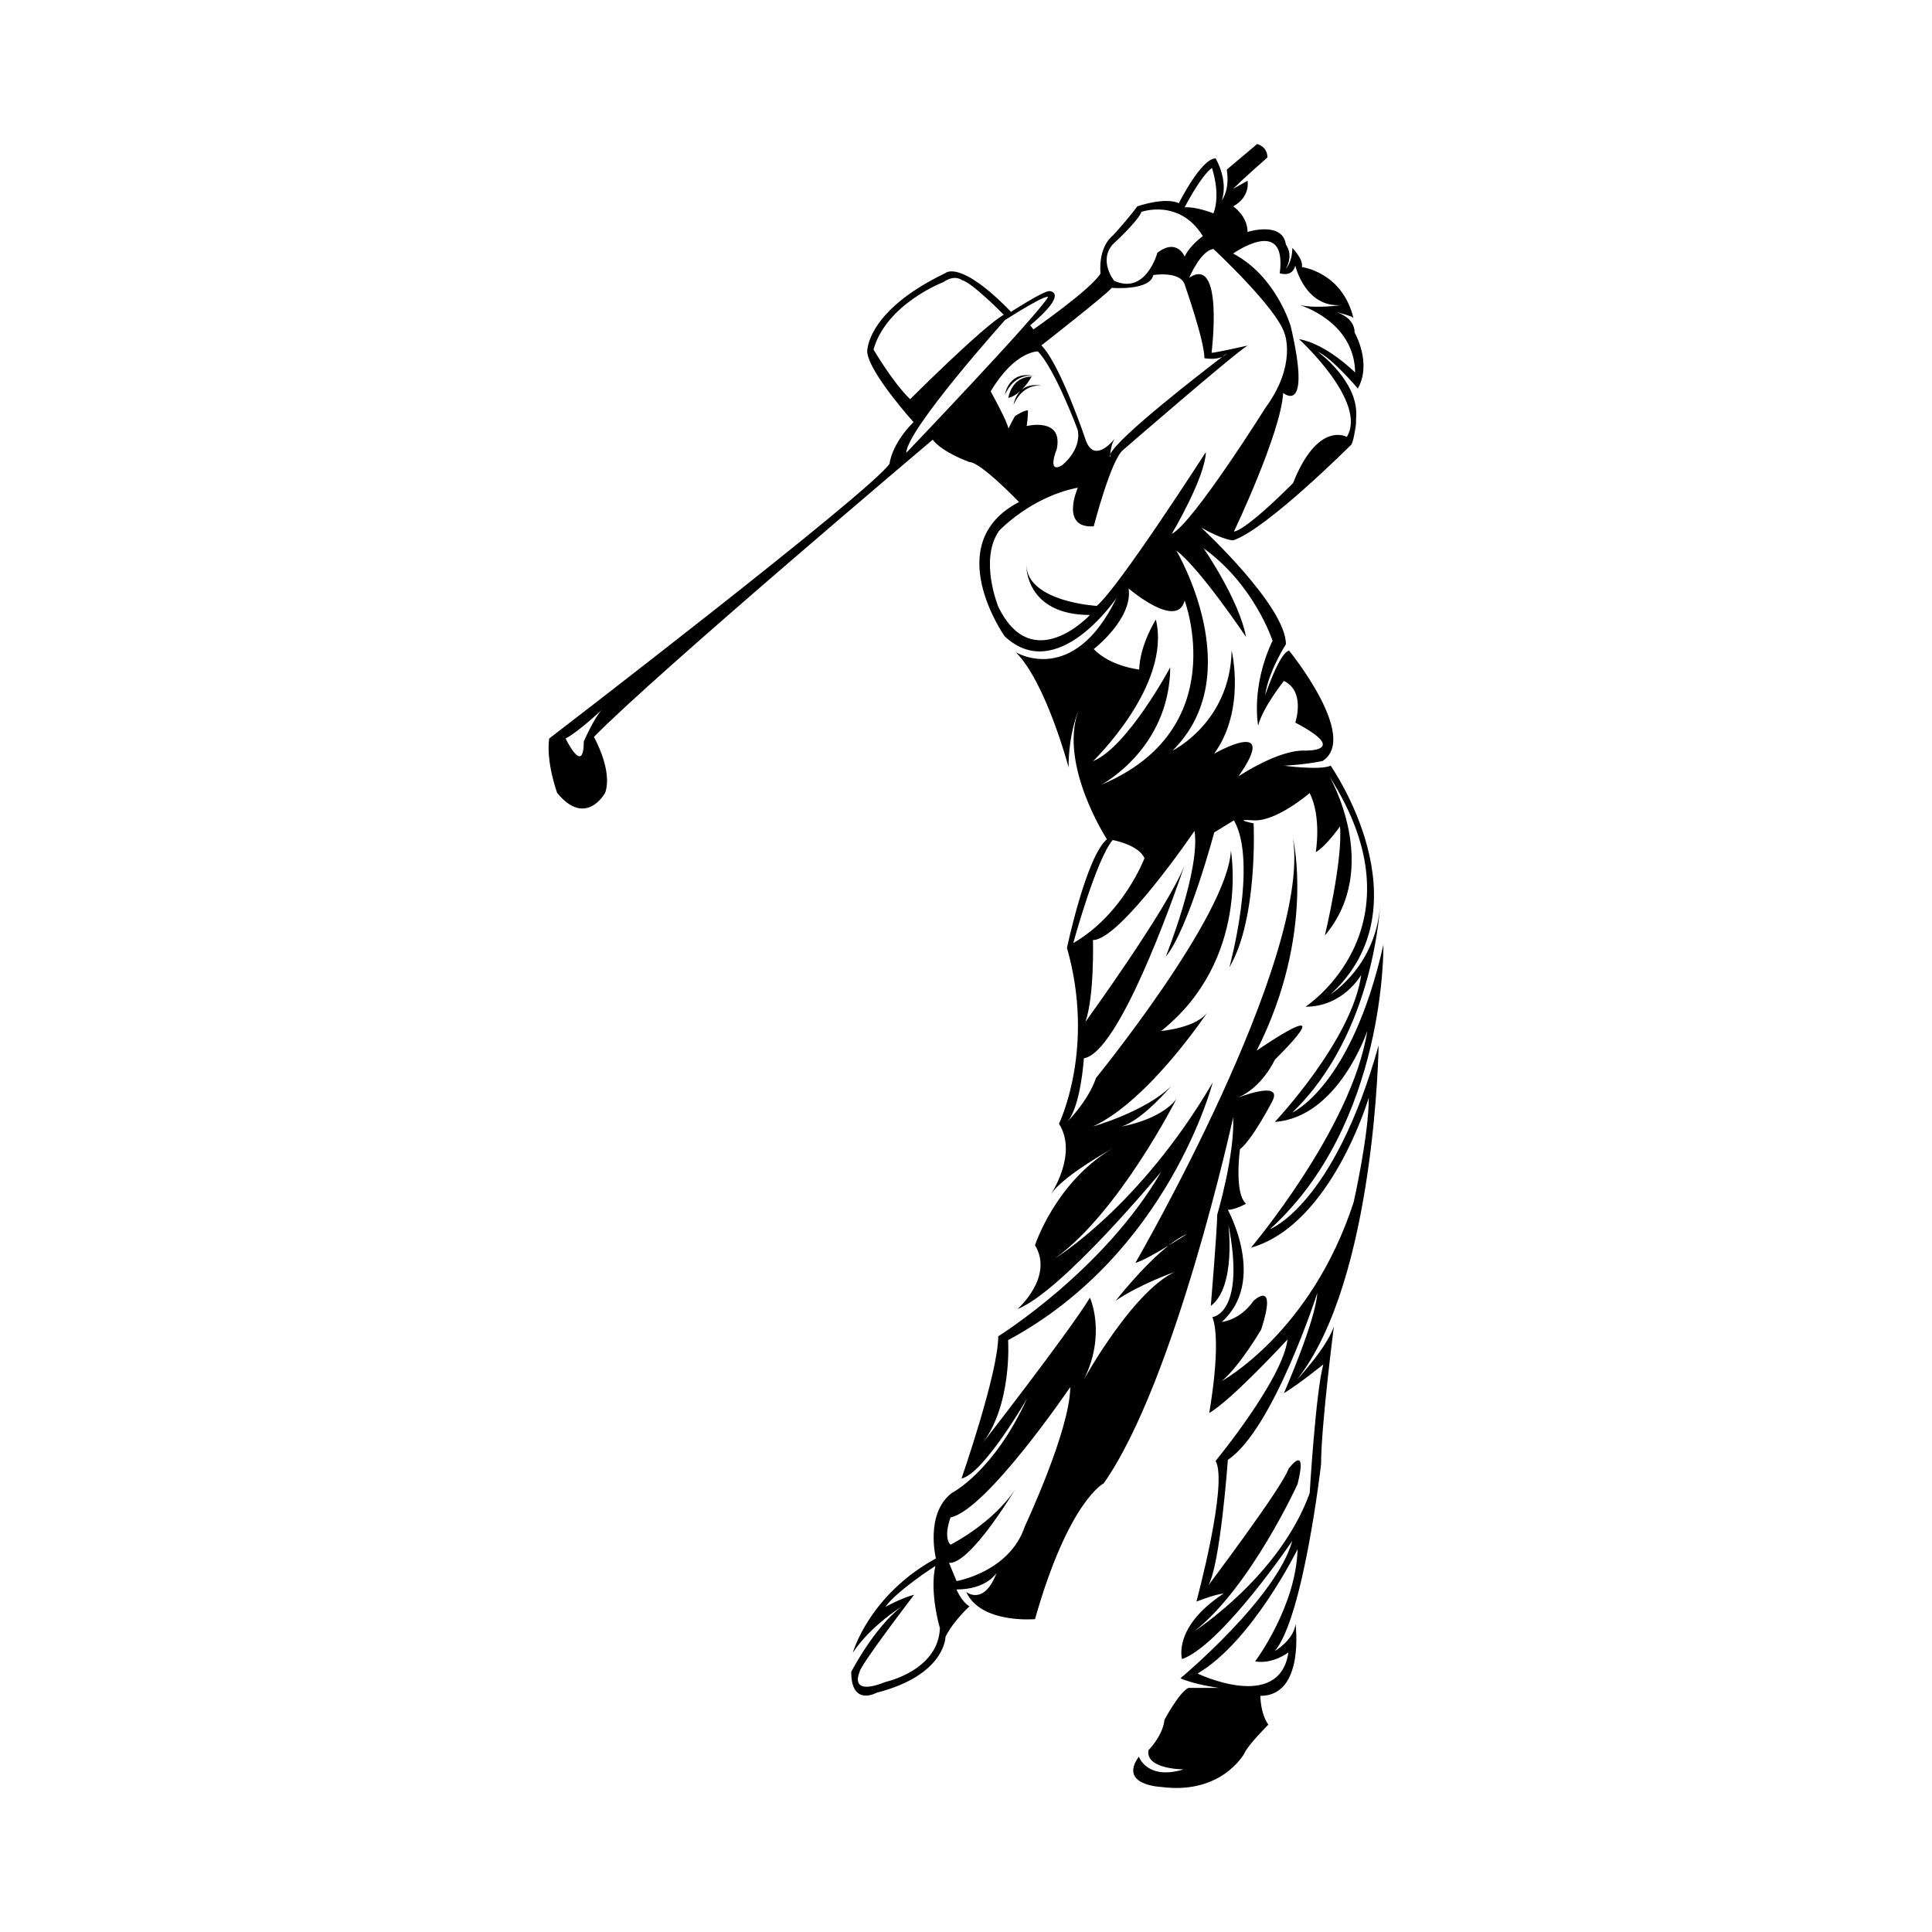 <?xml version="1.0" encoding="utf-8"?>
<!-- Generator: Adobe Illustrator 16.0.0, SVG Export Plug-In . SVG Version: 6.00 Build 0)  -->
<!DOCTYPE svg PUBLIC "-//W3C//DTD SVG 1.1//EN" "http://www.w3.org/Graphics/SVG/1.1/DTD/svg11.dtd">
<svg version="1.1" id="Layer_1" xmlns="http://www.w3.org/2000/svg" xmlns:xlink="http://www.w3.org/1999/xlink" x="0px" y="0px"
	 width="864px" height="864px" viewBox="0 0 864 864" enable-background="new 0 0 864 864" xml:space="preserve">
<g>
	<path d="M606.517,188.055c0,0-0.057,0.608-0.162,1.532C605.93,199.211,606.517,188.055,606.517,188.055z"/>
	<path d="M605.259,142.197c0.013,0.041,0.025,0.074,0.035,0.115C605.294,142.312,605.312,142.274,605.259,142.197z"/>
	<path d="M567.923,549.698c52.176-47.171,50.743-127.219,50.743-127.219c-14.292,63.609-40.738,75.046-40.738,75.046
		c37.164-35.735,39.309-93.628,39.309-93.628c-1.428,27.873-22.156,40.739-22.156,40.739c43.598-40.024,0-102.204,0-102.204
		c-5.004,2.145-20.728,0-20.728,0c11.437-0.715,17.153-2.145,17.153-2.145c16.439-10.721-15.008-49.315-15.008-49.315
		c-4.288,0.714-10.72,20.011-10.72,20.011c1.428-10.721,9.29-22.871,9.29-22.871c0-17.154-37.881-52.173-37.881-52.173
		c10.008,5.718,14.296,5.717,14.296,5.717c15.008-5.003,52.891-42.882,52.891-42.882c1.036-2.071,1.692-6.756,1.98-9.188
		c0.04-0.992,0.096-2.207,0.162-3.677c0.716-15.723-17.152-28.589-17.152-28.589c6.43,2.86,17.868,16.438,17.868,16.438
		c6.433-11.436-1.429-25.014-1.429-25.014c0-7.147-8.578-9.292-8.578-9.292c6.68,1.67,7.843,2.469,8.033,2.743
		c-5.04-20.613-23.041-22.755-23.041-22.755c0.713-3.573-4.29-8.577-4.29-8.577c0,6.432-2.859,9.292-2.859,9.292
		c3.574-6.432,0-10.721,0-10.721c-1.429-10.72-17.153-5.718-17.153-5.718c0-7.146-6.432-11.436-6.432-11.436
		c7.861-4.288,6.432-11.435,6.432-11.435l-6.432,3.573c5-5.004,15.311-13.992,15.311-13.992c0-5.002-4.591-6.02-4.591-6.02
		l-13.578,11.436c1.425,9.291-2.143,13.58-2.143,13.58c2.858-9.292-2.862-18.583-2.862-18.583c-6.429,0-16.436,20.012-16.436,20.012
		c-6.43-2.858-18.583,1.429-18.583,1.429c-3.575,5.002-10.724,12.865-10.724,12.865c-7.146,5.718-5.716,17.153-5.716,17.153
		c-4.288,7.146-30.016,25.015-30.016,25.015l-1.433-1.842c17.869-15.01,8.577-15.311,8.577-15.311
		c-2.858,0-17.152,9.292-17.152,9.292c-22.871-23.584-29.302-17.36-29.302-17.36c-35.736,17.153-35.021,35.227-35.021,35.227
		c0.713,9.292,20.726,31.448,20.726,31.448c-10.005,10.006-10.721,18.582-10.721,18.582
		c-7.862,12.15-152.233,122.932-152.233,122.932c-1.429,10.72,3.572,24.3,3.572,24.3c12.865,15.723,21.443,0,21.443,0
		c3.571-10.007-5.004-25.015-5.004-25.015c27.16-27.874,151.52-132.938,151.52-132.938c4.288,5.717,16.438,10.007,16.438,10.007
		c5.004,0,22.154,17.868,22.154,17.868c-35.734,18.582-6.43,60.036-6.43,60.036c23.586,22.155,50.03-17.153,50.03-17.153
		c-19.298,40.024-45.029,24.301-45.029,24.301c13.581,13.58,23.586,51.458,23.586,51.458c0-15.009,4.29-25.015,4.29-25.015
		c-8.578,24.301,12.863,57.177,12.863,57.177c-9.292,7.861-17.866,48.6-17.866,48.6c12.862,45.027-3.575,78.621-3.575,78.621
		c8.578,13.579-3.575,31.446-3.575,31.446c5.048-7.288,21.092-16.778,27.771-20.526c-25.619,14.865-34.916,43.396-34.916,43.396
		c8.578,14.297-7.862,28.591-7.862,28.591c20.012-7.86,64.324-61.466,64.324-61.466c-25.73,44.312-72.903,73.614-72.903,73.614
		c0,16.438-16.434,63.61-16.434,63.61c10.005-2.145,29.3-35.735,29.3-35.735c-15.008,32.88-33.589,42.167-33.589,42.167
		c-12.152,9.289-7.147,29.304-7.147,29.304c-30.019,16.438-37.165,42.169-37.165,42.169c6.33-9.493,15.792-16.688,21.9-20.703
		c-12.456,9.506-22.615,29.277-22.615,29.277c0,15.725,11.435,9.293,11.435,9.293c30.733-7.86,30.733-25.015,30.733-25.015
		c3.572-7.149,10.719-13.58,10.719-13.58c-3.572-2.145-5.813-7.562-5.813-7.562c13.58,0,17.963-7.446,17.963-7.446
		c-5.719,15.011-13.579,8.574-13.579,8.574c6.433,14.295,30.733,12.149,30.733,12.149c15.01-52.889,30.731-60.748,30.731-60.748
		c32.164-45.74,57.893-163.671,57.893-163.671c0.716,17.153-7.146,43.599-7.146,43.599c0,6.434-2.858,40.739-2.858,40.739
		c11.437-8.577,7.858-36.453,7.858-36.453c7.863,40.023-7.145,41.454-7.145,41.454c4.29,11.435-1.43,42.884-1.43,42.884
		c10.008-5.719,35.022-32.877,35.022-32.877c-2.146,17.868-32.165,54.318-32.165,54.318c5.721,10.005-8.574,62.895-8.574,62.895
		c9.288-3.574,12.149-3.574,12.149-3.574c-22.869,15.01-18.583,29.305-18.583,29.305c17.87-6.43,49.315-52.891,49.315-52.891
		c-7.146,25.729-50.028,61.466-50.028,61.466c6.434,2.859,17.153,4.288,17.153,4.288c-9.29,0-13.582,0-13.582,0
		c-4.29,2.146-10.72,14.295-10.72,14.295c-0.717,7.146-7.146,13.58-7.146,13.58c-1.429,8.578,15.721,8.577,15.721,8.577
		c-16.44,5.004-20.012-5.719-20.012-5.719c-9.291,12.864,10.007,13.581,10.007,13.581c27.157,3.574,37.165-15.012,37.165-15.012
		c1.429-3.572,10.72-12.864,10.72-12.864c-3.571-5.003-3.571-12.863-3.571-12.863c20.012,0,15.722-32.161,15.722-32.161
		c-0.714,7.147-9.292,12.15-9.292,12.15c12.866-15.011,20.729-83.622,20.729-83.622c0-17.154,5.716-61.467,5.716-61.467
		c-3.573,10.006-16.437,23.586-16.437,23.586c35.02-44.312,36.451-149.376,36.451-149.376
		C596.509,538.979,567.923,549.698,567.923,549.698z M261.067,331.612c0,15.588-8.133-1.356-8.133-1.356
		c5.421-2.711,16.265-12.877,16.265-12.877C265.811,320.769,261.067,331.612,261.067,331.612z M396.104,752.14
		c-16.942,6.778-11.691-4.406-11.691-4.406c0-2.71,24.398-34.563,24.398-34.563c-5.422,1.356-12.877,5.423-12.877,5.423
		c5.422-7.454,22.366-18.298,22.366-18.298c-2.712,12.198,2.033,27.784,2.033,27.784C419.654,747.056,396.104,752.14,396.104,752.14
		z M538.255,245.203c22.703,16.266,30.838,41.34,30.838,41.34c-9.825,20.669-6.439,37.953-6.439,37.953
		c2.033-8.132,11.521-19.993,11.521-19.993c9.829,4.745,5.086,18.637,5.086,18.637c25.073,13.215,4.064,12.538,4.064,12.538
		c-11.857-0.338-29.479,11.522-29.479,11.522c18.975-27.11-10.847-10.167-10.847-10.167c14.233-19.654,7.797-46.085,7.797-46.085
		c-0.679,32.192-26.432,44.729-26.432,44.729c34.565-34.224,1.692-89.459,1.692-89.459c10.504,7.794,31.176,38.63,31.176,38.63
		C554.182,268.246,538.255,245.203,538.255,245.203z M572.311,122.195c0,0,5.595,2.033,6.949-3.389c0,0,4.402,18.978,20.667,17.622
		c0,0-10.842,1.694-18.635,0c0,0,24.408,7.156,24.733,30.158c0,0-12.875-12.876-25.074-14.91c0,0,30.839,28.126,21.35,43.713
		c0,0-12.878-7.456-24.058,20.67c0,0-20.334,20.671-26.433,21.687c0,0,21.009-44.052,22.026-62.011c0,0,12.878,10.844,3.387-29.819
		c0,0-6.437-22.365-25.753-32.53C551.471,113.386,575.7,96.104,572.311,122.195z M541.981,75.093c0,0,4.068,11.521,0.68,20.332
		c0,0-7.459-3.049-12.879-2.71C529.782,92.715,536.9,78.82,541.981,75.093z M497.59,109.319c0,0,11.188-10.165,12.879-14.57
		c0,0,16.94-6.101,27.448,10.842c0,0-5.765,4.066-8.135,9.149c0,0-3.387-8.47-12.196-1.694c0,0-5.084,18.976-19.317,12.538
		C498.269,125.584,491.155,116.773,497.59,109.319z M497.165,128.732c0,0,17.153,1.43,18.583-5.718c0,0,12.864-2.145,14.294,5.002
		c0,0,8.575,24.301,8.575,32.162c0,0,4.686,0.935,7.983-0.605c1.273-0.973,2.024-1.539,2.024-1.539
		c-0.545,0.679-1.245,1.178-2.024,1.539c-9.156,7.003-46.884,36.148-50.08,43.545c-0.068,0.828-0.072,1.372-0.072,1.372
		c-0.24-0.289-0.19-0.763,0.072-1.372c0.145-1.74,0.591-4.766,1.974-6.888c-2.351,2.822-9.244,9.916-12.766,1.114
		c0,0-11.437-34.305-20.011-42.882C465.718,154.463,495.021,131.591,497.165,128.732z M407.032,178.521
		c-7.902-7.611-16.393-22.248-16.393-22.248c5.854-20.491,31.323-30.153,31.323-30.153c4.976-3.513,8.196-0.878,8.196-0.878
		c4.685,1.172,18.735,15.515,18.735,15.515C439.525,146.028,407.032,178.521,407.032,178.521z M405.275,202.526
		c0.292-10.539,44.203-59.427,44.203-59.427c19.908-12.588,19.167-10.168,19.167-10.168
		C463.669,141.42,405.275,202.526,405.275,202.526z M453.868,186.133c-0.876,1.463-2.927,5.563-2.927,5.563
		c0-2.343-7.902-16.687-7.902-16.687c10.829-18.15,21.077-17.857,21.077-17.857c7.611,7.61,17.856,35.129,17.856,35.129
		c1.757,9.075-7.026,15.809-7.026,15.809c-7.024,4.099-2.343-7.318-2.343-7.318c2.931-14.345-13.467-10.247-13.467-10.247
		c0.589-3.514,0.586-7.025,0.586-7.025C457.674,183.499,453.868,186.133,453.868,186.133z M490.476,270.956
		c0,0-30.496-1.694-31.513-17.96c0,0-0.342,22.027,28.464,22.027c0,0-25.753,27.786-41.001-3.729c0,0-8.612-20.981,0.338-33.885
		c0,0,14.231-15.249,35.24-19.315c0,0-8.131,18.299,7.118,17.281c0,0,7.793-30.158,13.216-34.225c0,0,49.811-43.205,55.571-46.593
		c0,0-14.401,3.219-16.096,3.219c0,0,5.591-44.051-9.997-33.547c0,0,5.084-12.199,10.845-12.877c0,0,28.461,26.43,31.851,37.953
		c0,0,5.426,13.894-8.468,32.87c0,0-32.533,51.845-42.022,56.589c0,0,14.911-25.076,15.25-36.597
		C539.271,202.167,500.302,262.823,490.476,270.956z M492.509,350.928c0,0,30.5-15.927,30.838-52.524
		c0,0-18.979,35.58-34.565,42.019c0,0,35.24-33.886,28.127-63.367c0,0-7.115,11.182-7.456,22.364c0,0-12.875-1.354-20.33-9.148
		c0,0,17.619-13.555,15.587-27.109c0,0,21.684,18.638,25.073,5.422C529.782,268.584,551.471,326.191,492.509,350.928z
		 M479.972,421.75c0,0,10.167-37.275,17.618-46.086c0,0,11.521,2.033,14.232,8.133C511.822,383.797,502.338,408.871,479.972,421.75z
		 M458.283,682.672c-6.776,20.332-30.497,24.399-30.497,24.399l-3.388-8.132c8.206,0.546,23.915-23.632,29.668-32.975
		c-10.264,15.471-28.99,24.84-28.99,24.84c-3.389-3.388,0-12.197,0-12.197c16.264-3.391,53.538-58.285,53.538-58.285
		C478.614,639.297,458.283,682.672,458.283,682.672z M561.296,742.991c8.135,1.355,14.911-4.067,14.911-4.067
		c-4.065,27.111-40.66,9.486-40.66,9.486c24.398-14.231,44.729-55.571,44.729-55.571
		C579.598,718.593,561.296,742.991,561.296,742.991z M574.174,623.034c6.78-4.066,17.62-12.878,17.62-12.878
		c-3.387,12.199-6.099,57.607-6.099,57.607c-13.554,37.276-51.507,61.673-51.507,61.673c25.079-19.655,46.087-65.739,46.087-65.739
		c4.744-18.977-4.068-6.778-4.068-6.778c-2.708,8.133-35.92,52.185-35.92,52.185c5.423-8.809,8.81-56.252,8.81-56.252
		c20.334-13.555,39.988-74.547,39.988-74.547C588.407,590.504,574.174,623.034,574.174,623.034z M546.389,617.611
		c8.131-6.777,17.622-23.043,17.622-23.043c7.456-23.041-3.391-12.877-3.391-12.877c-6.101,8.809-14.231,9.489-14.231,9.489
		c20.33-18.299,2.708-50.152,2.708-50.152c3.39,0,8.135-2.712,8.135-2.712c-5.423-4.741-2.712-24.396-2.712-24.396
		c5.422-4.067,14.231-21.009,14.231-21.009c5.02-8.919-9.671-4.085-15.046-2.088c-0.615,0.267-1.244,0.516-1.895,0.732
		c0,0,0.734-0.302,1.895-0.732c10.935-4.746,16.404-16.89,16.404-16.89c31.854-31.854-8.135-4.065-8.135-4.065
		c26.433-52.184,16.269-94.882,16.269-94.882c8.13,54.217-70.486,189.763-70.486,189.763c2.937-0.734,9.449-4.449,14.804-7.701
		c2.856-2.248,5.669-4.093,8.238-5.175c0,0-3.705,2.422-8.238,5.175c-11.456,9.019-23.612,24.644-23.612,24.644
		c10.842-7.455,26.431-12.877,26.431-12.877c-18.976,8.812-40.663,48.119-40.663,48.119c10.164-20.331,2.711-36.597,2.711-36.597
		c-9.487,15.588-48.797,66.078-48.797,66.078c14.23-17.619,12.198-47.102,12.198-47.102
		c71.841-38.631,91.495-115.214,91.495-115.214c-32.533,55.571-70.486,78.617-70.486,78.617
		c28.465-20.333,54.219-71.161,54.219-71.161c-7.457,9.488-24.397,12.197-24.397,12.197c7.567-2.364,17.109-12.314,22.188-18.114
		c-11.696,11.587-35.064,18.114-35.064,18.114c25.074-11.521,51.506-51.506,51.506-51.506c-4.74,7.454-21.009,8.811-21.009,8.811
		c39.989-31.854,31.176-80.649,31.176-80.649c-1.357,29.144-60.315,101.657-60.315,101.657
		c-3.391,10.165-12.879,19.655-12.879,19.655c6.099-6.777,7.456-28.465,7.456-28.465c15.499-2.384,39.385-69.786,44.911-85.977
		c-7.874,19.642-44.232,69.712-44.232,69.712c4.064-11.521,3.387-36.598,3.387-36.598c12.199,0,45.407-48.796,45.407-48.796
		c2.712,17.621-12.874,56.25-12.874,56.25c10.166-12.197,21.684-55.571,21.684-55.571l8.812-5.422
		c10.846,18.975-2.032,65.739-2.032,65.739c12.878-21.688,10.842-64.384,10.842-64.384s-10.166-2.033,0-1.355
		c10.167,0.676,25.075-12.2,25.075-12.2c5.419,10.844,2.712,26.432,2.712,26.432c4.746-2.711,10.842-11.521,10.842-11.521
		c1.357,14.911-6.773,48.797-6.773,48.797c25.753-30.499,2.032-71.161,2.032-71.161c43.375,67.772-10.677,103.013-10.677,103.013
		c16.947,0,24.909-14.232,24.909-14.232c-4.068,29.142-38.631,65.74-38.631,65.74c28.464-2.033,41.339-40.663,41.339-40.663
		c-6.776,43.376-52.013,96.915-52.013,96.915c35.92-10.166,52.691-67.095,52.691-67.095c0,16.943-6.777,46.763-6.777,46.763
		C586.373,595.925,546.389,617.611,546.389,617.611z M499.517,512.48c0.772-0.423,1.224-0.662,1.224-0.662
		C500.324,512.031,499.924,512.26,499.517,512.48z"/>
	<path d="M466.155,172.577c-4.55-0.975-7.534,0.167-9.454,1.921c2.864-2.758,4.61-6.055,4.61-6.055
		c-9.075,0-10.386,9.506-10.386,9.506c2.032-0.484,3.849-1.691,5.382-3.085c-2.527,2.589-3.033,6.122-3.033,6.122
		C457.299,172.186,463.713,172.207,466.155,172.577z"/>
	<path d="M466.155,172.577c0.331,0.072,0.644,0.114,0.998,0.209C467.153,172.786,466.774,172.671,466.155,172.577z"/>
	<path d="M462.676,168.208c0.198,0.047,0.392,0.088,0.596,0.144C463.271,168.352,463.057,168.283,462.676,168.208z"/>
	<path d="M462.676,168.208c-11.703-2.792-13.279,8.343-13.279,8.343C453.654,167.233,460.61,167.804,462.676,168.208z"/>
</g>
</svg>
